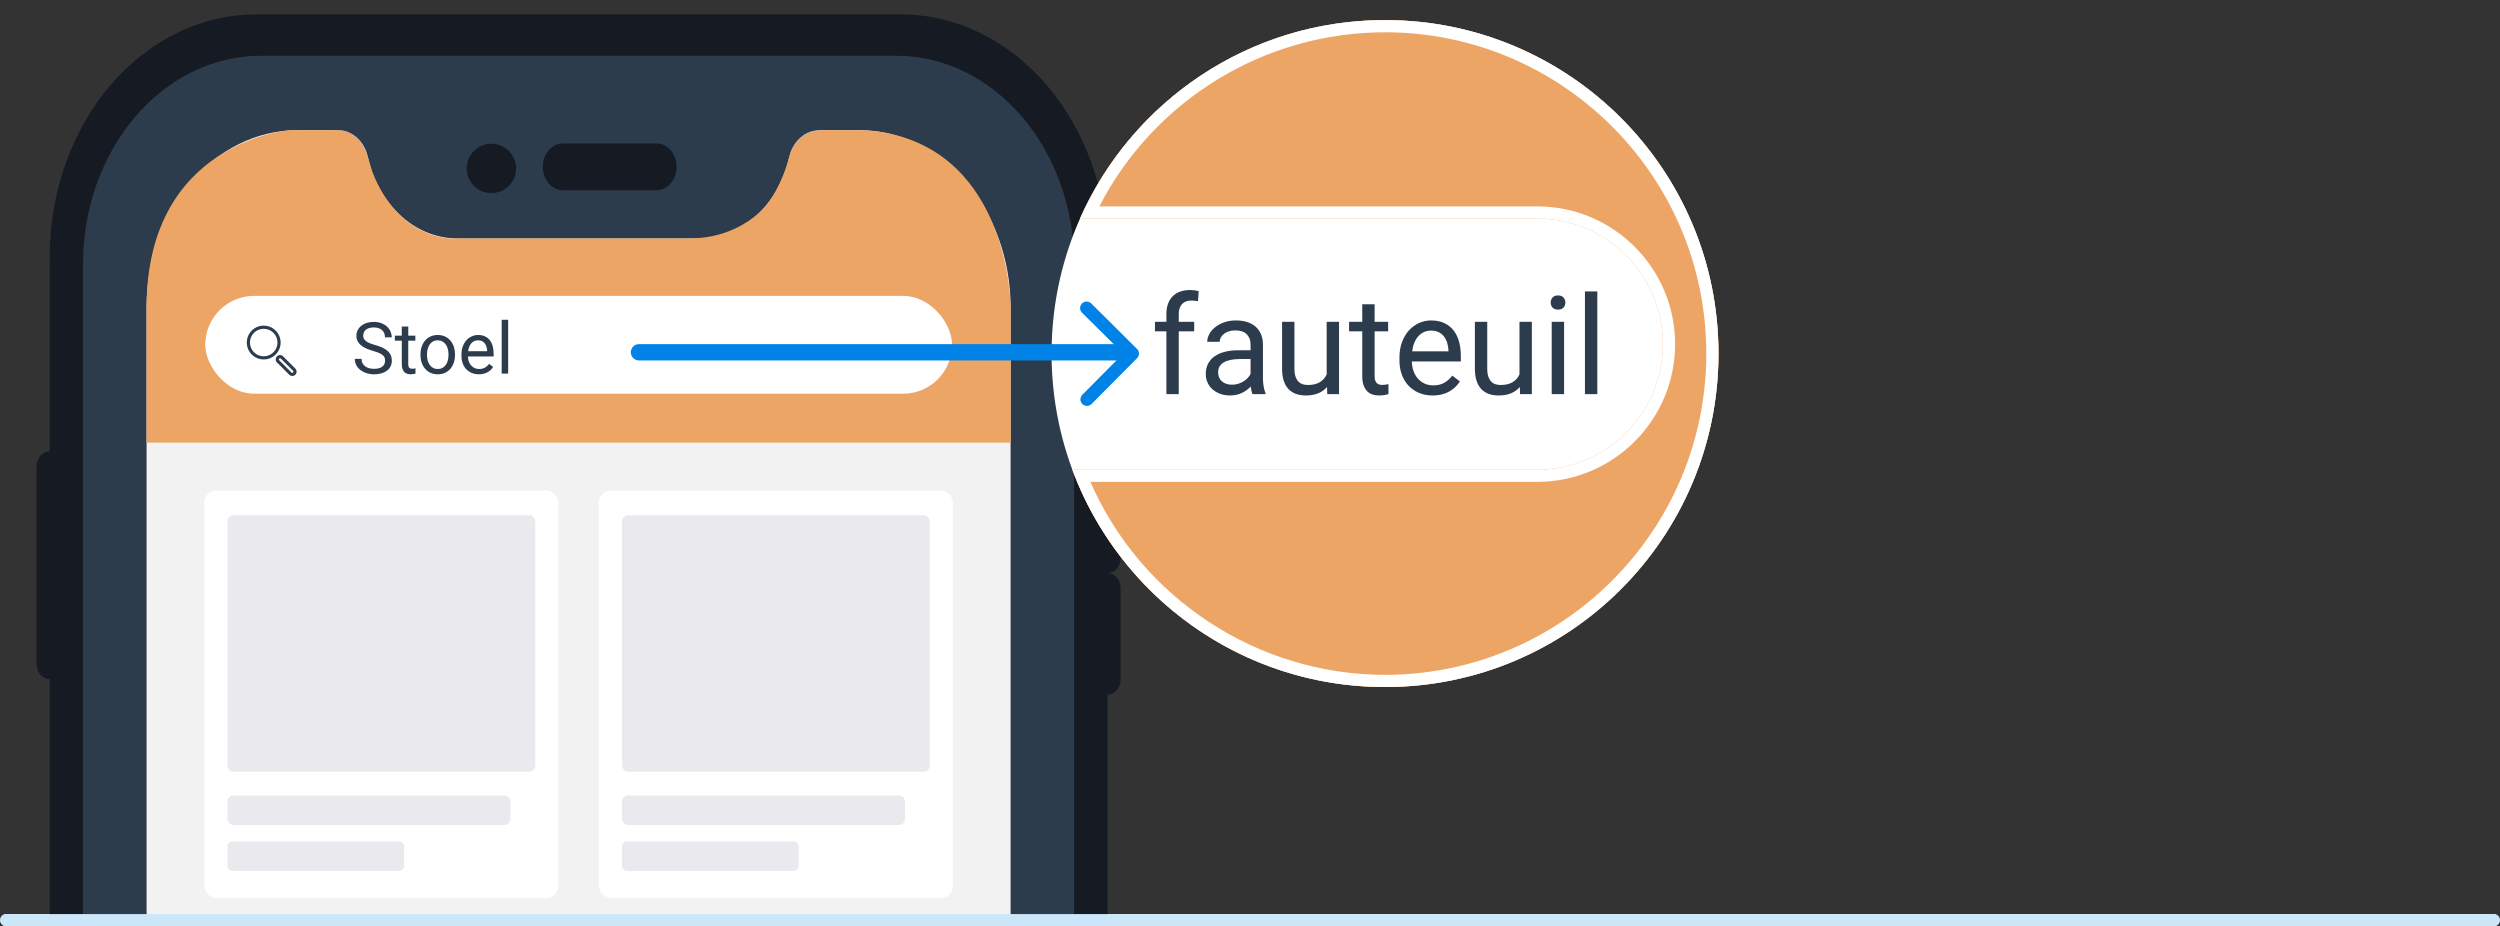 <?xml version="1.0" encoding="UTF-8"?><svg id="Layer_1" xmlns="http://www.w3.org/2000/svg" viewBox="0 0 410.846 152.212"><rect x="0" y="0" width="410.846" height="152.212" fill="#333333" stroke="none"/><path d="M409.814,152.212H1.032c-.552,0-1-.447-1-1s.448-1,1-1H409.814c.553,0,1,.447,1,1s-.447,1-1,1Z" style="fill:#cce6fa;"/><g><g><g><g><g><path d="M130.171,21.395c0,1.833-.25,3.616-.688,5.278,.063-.171,.104-.367,.146-.538,.667-2.859,3.022-4.74,5.544-4.74h-5.002Z" style="fill:#4897d2;"/><path d="M59.999,21.395h-5.002c2.522,0,4.877,1.881,5.544,4.74,.042,.195,.083,.366,.146,.538-.458-1.662-.688-3.445-.688-5.278Z" style="fill:#4897d2;"/><path d="M182.023,152.212v-38.035c1.167,0,2.147-1.124,2.147-2.517v-14.955c0-1.393-.98-2.517-2.147-2.517,1.167,0,2.147-1.124,2.147-2.517v-14.979c0-1.393-.98-2.517-2.147-2.517v-31.937c0-22.041-15.235-39.879-34.033-39.879H42.18C23.381,2.36,8.167,20.198,8.167,42.239v31.937c-1.188,0-2.167,1.124-2.167,2.517v32.402c0,1.393,.979,2.517,2.167,2.517v40.6m5.481,0V43.485c0-18.962,13.109-34.307,29.261-34.307h104.351c16.152,0,29.24,15.345,29.24,34.307v108.727" style="fill:#161b23;"/><path d="M130.171,21.395c0,1.833-.25,3.616-.688,5.278,.063-.171,.104-.367,.146-.538,.667-2.859,3.022-4.74,5.544-4.74h-5.002Z" style="fill:#9bccee;"/><path d="M59.999,21.395h-5.002c2.522,0,4.877,1.881,5.544,4.74,.042,.195,.083,.366,.146,.538-.458-1.662-.688-3.445-.688-5.278Z" style="fill:#9bccee;"/><path d="M176.521,152.212V43.485c0-18.962-13.109-34.307-29.261-34.307H42.91c-16.152,0-29.24,15.345-29.24,34.307v108.727m10.421,0V50.603c0-16.131,11.16-29.207,24.918-29.207h6.563c2.286,0,4.318,1.778,4.891,4.373,.067,.305,.142,.607,.224,.905,.146,.562,.313,1.1,.5,1.637v.024c.208,.538,.417,1.051,.646,1.539,.229,.513,.479,1.002,.75,1.466s.563,.929,.875,1.368c.313,.44,.646,.88,.98,1.271,2.751,3.226,6.544,5.205,10.733,5.205h39.827c.604,0,1.188-.049,1.751-.147,.417-.024,.834-.098,1.23-.196,.083-.024,.146-.049,.229-.073,.417-.098,.813-.22,1.209-.367,.042,0,.083-.024,.125-.049,.354-.122,.709-.269,1.063-.44,.938-.415,1.834-.977,2.668-1.613,.167-.122,.333-.244,.5-.391,.292-.22,.563-.489,.834-.733l.104-.122c.292-.269,.563-.538,.813-.855,.771-.855,1.459-1.833,2.063-2.859,.271-.464,.521-.953,.75-1.466,.271-.586,.5-1.173,.709-1.784,.167-.464,.313-.929,.438-1.417,.072-.272,.138-.547,.2-.825,.58-2.632,2.627-4.453,4.946-4.453h6.54c13.701,0,24.911,13.143,24.911,29.207v101.609" style="fill:#2d3c4d;"/><path d="M166.08,152.212V50.498c0-16.005-11.171-29.103-24.822-29.103h-6.086c-2.522,0-4.877,1.881-5.544,4.74-.042,.171-.083,.366-.146,.538-.125,.489-.25,.953-.438,1.417-.208,.611-.438,1.197-.709,1.784-.229,.513-.479,1.002-.75,1.466-.604,1.026-1.292,2.004-2.063,2.859-.25,.318-.521,.611-.813,.855l-.104,.122c-.271,.244-.542,.513-.834,.733-.167,.147-.333,.269-.5,.391-.834,.635-1.73,1.197-2.668,1.613-.354,.196-.709,.342-1.063,.44-.042,.024-.083,.049-.125,.049-.396,.171-.792,.293-1.209,.367-.083,.024-.146,.049-.229,.073-.396,.098-.813,.171-1.23,.196-.563,.098-1.146,.147-1.751,.147h-39.827c-4.189,0-7.982-1.979-10.733-5.205-.334-.391-.667-.831-.98-1.271-.313-.44-.604-.88-.875-1.368-.271-.464-.521-.953-.75-1.466-.229-.489-.438-1.002-.646-1.539v-.024c-.188-.513-.354-1.075-.5-1.637-.062-.171-.104-.342-.146-.538-.667-2.859-3.022-4.74-5.544-4.74h-6.086c-13.713,0-24.822,13.024-24.822,29.103v101.714" style="fill:#f2f2f2;"/><path d="M111.186,27.406c0,2.126-1.48,3.861-3.293,3.861h-15.402c-1.813,0-3.293-1.735-3.293-3.861s1.48-3.836,3.293-3.836h15.402c1.813,0,3.293,1.711,3.293,3.836Z" style="fill:#161b23;"/></g><circle cx="80.756" cy="27.68" r="4.063" style="fill:#161b23;"/></g><path d="M24.09,50.498H166.08s.003-25.393-21.36-28.818c-1.552-.249-3.219-.284-5.005-.284h-4.543s-4.263-.21-5.49,4.453-3.394,7.429-3.394,7.429c0,0-4.04,5.907-13.103,5.907h-39.062s-8.49,.199-12.937-10.874l-.949-3.135s-1.332-3.796-4.667-3.78c-3.336,.016-8.023-.001-8.023-.001,0,0-23.458,1.799-23.458,29.104Z" style="fill:#eda566;"/></g><g><rect x="33.57" y="80.607" width="58.192" height="66.987" rx="2.001" ry="2.001" style="fill:#fff;"/><rect x="37.373" y="84.671" width="50.586" height="42.155" rx="1.001" ry="1.001" style="fill:#eae9ee;"/><rect x="37.373" y="130.732" width="46.51" height="4.854" rx="1.001" ry="1.001" style="fill:#eae9ee;"/><rect x="37.373" y="138.269" width="29.032" height="4.854" rx=".791" ry=".791" style="fill:#eae9ee;"/></g><g><rect x="98.414" y="80.607" width="58.192" height="66.987" rx="2.001" ry="2.001" style="fill:#fff;"/><rect x="102.217" y="84.671" width="50.586" height="42.155" rx="1.001" ry="1.001" style="fill:#eae9ee;"/><rect x="102.217" y="130.732" width="46.51" height="4.854" rx="1.001" ry="1.001" style="fill:#eae9ee;"/><rect x="102.217" y="138.269" width="29.032" height="4.854" rx=".791" ry=".791" style="fill:#eae9ee;"/></g><rect x="24.089" y="50.23" width="142.014" height="22.508" style="fill:#eda566;"/><rect x="33.735" y="48.622" width="122.721" height="16.077" rx="8.039" ry="8.039" style="fill:#fff;"/><g><path d="M48.03,61.787c-.19,0-.368-.074-.502-.208l-2.011-2.011c-.277-.277-.277-.728,0-1.005,.135-.135,.313-.209,.503-.209,.19,0,.368,.074,.502,.208l2.011,2.011c.277,.277,.277,.728-0,1.005-.135,.135-.313,.209-.503,.209Zm-2.011-2.916c-.052,0-.1,.02-.137,.057-.076,.076-.076,.199-0,.274l2.011,2.011c.074,.074,.201,.073,.274-0,.076-.076,.076-.199,0-.274l-2.011-2.011c-.037-.037-.085-.057-.137-.057Z" style="fill:#2d3c4d;"/><path d="M43.338,59.072c-1.532,0-2.779-1.247-2.779-2.779s1.247-2.779,2.779-2.779,2.779,1.247,2.779,2.779-1.247,2.779-2.779,2.779Zm0-5.041c-1.247,0-2.262,1.015-2.262,2.262s1.015,2.262,2.262,2.262,2.262-1.015,2.262-2.262-1.015-2.262-2.262-2.262Z" style="fill:#2d3c4d;"/></g><g><path d="M63.286,59.278c0-.196-.03-.368-.089-.518-.06-.15-.165-.287-.317-.411-.152-.125-.356-.242-.613-.352-.257-.109-.584-.221-.979-.337-.414-.119-.79-.254-1.125-.406-.336-.152-.622-.327-.858-.524-.236-.197-.417-.423-.544-.676s-.19-.543-.19-.869,.068-.629,.204-.907c.136-.278,.329-.52,.579-.725,.249-.205,.549-.365,.898-.48,.349-.115,.739-.173,1.169-.173,.472,0,.892,.071,1.261,.213s.678,.33,.93,.564c.251,.234,.442,.504,.573,.812,.13,.307,.196,.624,.196,.95h-1.111c0-.234-.037-.451-.112-.651s-.189-.372-.343-.518c-.154-.146-.345-.259-.576-.34s-.503-.121-.817-.121c-.296,0-.553,.035-.771,.104s-.399,.164-.541,.285c-.142,.121-.248,.264-.317,.429s-.104,.345-.104,.541c0,.176,.037,.338,.112,.484s.191,.28,.348,.403c.157,.123,.36,.236,.607,.34s.544,.204,.889,.299c.476,.135,.887,.283,1.232,.446,.345,.163,.63,.348,.855,.555s.391,.44,.501,.697,.164,.549,.164,.875c0,.342-.069,.651-.207,.927s-.335,.512-.59,.708c-.255,.196-.562,.346-.921,.452-.359,.105-.759,.158-1.2,.158-.257,0-.514-.024-.771-.072-.257-.048-.504-.12-.74-.216s-.455-.215-.656-.357-.377-.307-.527-.495-.267-.399-.351-.633c-.085-.234-.127-.491-.127-.771h1.111c0,.288,.057,.534,.17,.74,.113,.205,.265,.375,.455,.509s.409,.233,.656,.297c.248,.063,.507,.095,.78,.095,.583,0,1.03-.119,1.341-.357s.466-.562,.466-.973Z" style="fill:#2d3c4d;"/><path d="M67.092,53.659v1.508h1.163v.823h-1.163v3.863c0,.161,.019,.291,.058,.388,.038,.098,.089,.174,.153,.228s.136,.089,.219,.106c.082,.018,.168,.026,.256,.026,.088,0,.181-.008,.279-.026,.098-.017,.173-.031,.227-.043v.864c-.085,.023-.194,.048-.328,.075-.135,.027-.298,.04-.489,.04-.196,0-.381-.028-.556-.084-.175-.055-.327-.149-.458-.279-.131-.13-.234-.302-.311-.515-.077-.212-.115-.475-.115-.786v-3.857h-1.134v-.823h1.134v-1.508h1.065Z" style="fill:#2d3c4d;"/><path d="M69.101,58.224c0-.453,.066-.872,.199-1.258,.132-.386,.32-.721,.564-1.005,.244-.284,.54-.507,.889-.668,.349-.161,.741-.242,1.174-.242,.441,0,.838,.081,1.189,.242s.649,.384,.895,.668c.245,.284,.434,.619,.564,1.005,.13,.385,.196,.805,.196,1.258v.127c0,.453-.065,.872-.196,1.258-.131,.386-.319,.72-.564,1.002-.246,.283-.543,.503-.892,.663-.349,.159-.743,.239-1.18,.239s-.831-.08-1.18-.239c-.349-.16-.647-.38-.892-.663-.246-.282-.435-.615-.567-1.002-.132-.385-.199-.805-.199-1.258v-.127Zm1.071,.127c0,.311,.036,.604,.109,.881,.073,.276,.183,.519,.331,.728,.148,.209,.332,.375,.553,.498,.221,.123,.479,.184,.774,.184,.291,0,.549-.061,.771-.184,.222-.123,.407-.289,.553-.498,.146-.209,.256-.452,.331-.728s.112-.57,.112-.881v-.127c0-.307-.037-.6-.112-.878-.075-.278-.186-.522-.334-.732-.148-.209-.333-.376-.556-.5-.223-.125-.482-.187-.777-.187-.292,0-.547,.062-.766,.187-.219,.125-.402,.291-.55,.5-.148,.209-.258,.453-.331,.732-.073,.278-.109,.57-.109,.878v.127Z" style="fill:#2d3c4d;"/><path d="M78.692,61.511c-.434,0-.826-.075-1.177-.225s-.652-.358-.901-.624c-.25-.267-.441-.585-.576-.953-.135-.368-.201-.771-.201-1.209v-.242c0-.507,.076-.959,.227-1.359,.152-.399,.354-.735,.607-1.007s.543-.48,.869-.625c.326-.143,.666-.216,1.019-.216,.445,0,.829,.077,1.151,.233,.322,.155,.588,.369,.797,.642,.209,.273,.363,.595,.463,.967,.1,.372,.15,.777,.15,1.215v.478h-4.22c.008,.288,.055,.556,.141,.806s.209,.466,.368,.651c.159,.184,.351,.33,.576,.438s.479,.161,.763,.161c.376,0,.694-.077,.956-.23,.261-.153,.489-.357,.685-.61l.651,.507c-.1,.153-.221,.302-.363,.446-.142,.143-.308,.272-.498,.385-.19,.114-.408,.204-.653,.271-.246,.067-.524,.1-.835,.1Zm-.132-5.584c-.215,0-.413,.039-.593,.118-.181,.079-.342,.193-.484,.342-.142,.15-.26,.336-.354,.558-.094,.222-.158,.478-.193,.766h3.12v-.081c-.012-.207-.045-.412-.101-.616-.056-.204-.142-.386-.259-.547-.117-.161-.268-.291-.452-.391s-.413-.15-.685-.15Z" style="fill:#2d3c4d;"/><path d="M83.51,61.396h-1.065v-8.842h1.065v8.842Z" style="fill:#2d3c4d;"/></g></g><circle cx="227.612" cy="58.104" r="54.799" style="fill:#fff;"/><g><path d="M191.681,64.772v-10.32h-1.879v-1.572h1.879v-1.253c0-.637,.09-1.204,.269-1.698,.18-.495,.438-.911,.775-1.248s.747-.591,1.231-.764c.484-.172,1.029-.258,1.638-.258,.469,0,.934,.062,1.396,.187l-.11,1.649c-.154-.029-.328-.053-.522-.071s-.386-.028-.577-.028c-.659,0-1.169,.192-1.528,.577-.359,.384-.539,.936-.539,1.654v1.253h2.539v1.572h-2.539v10.32h-2.033Z" style="fill:#2d3c4d;"/><path d="M205.836,64.772c-.073-.147-.132-.331-.176-.555s-.081-.456-.11-.698c-.191,.198-.405,.387-.643,.566s-.498,.337-.78,.472c-.282,.136-.588,.242-.918,.319-.33,.076-.678,.115-1.044,.115-.608,0-1.159-.092-1.654-.275s-.916-.432-1.264-.747-.617-.687-.808-1.115c-.191-.429-.286-.889-.286-1.38,0-.637,.125-1.2,.374-1.687,.249-.487,.606-.895,1.072-1.225s1.028-.579,1.687-.747,1.396-.253,2.209-.253h2.022v-.934c0-.711-.212-1.276-.637-1.698-.425-.421-1.051-.632-1.879-.632-.381,0-.729,.051-1.044,.154s-.584,.24-.808,.412c-.223,.173-.397,.372-.522,.599s-.187,.465-.187,.714h-2.044c0-.425,.112-.846,.335-1.264s.54-.793,.951-1.127c.41-.333,.907-.604,1.489-.813,.582-.208,1.233-.313,1.951-.313,.645,0,1.24,.083,1.786,.247,.546,.165,1.013,.414,1.401,.747,.388,.334,.692,.749,.912,1.248s.33,1.081,.33,1.747v5.528c0,.403,.035,.826,.104,1.27s.174,.826,.313,1.148v.176h-2.132Zm-3.374-1.55c.366,0,.711-.051,1.033-.154s.615-.236,.879-.401c.264-.164,.493-.353,.687-.566s.346-.432,.456-.659v-2.44h-1.692c-1.165,0-2.062,.182-2.693,.544-.63,.363-.945,.911-.945,1.643,0,.286,.048,.553,.143,.802s.24,.464,.434,.643,.432,.322,.714,.428c.282,.107,.61,.16,.984,.16Z" style="fill:#2d3c4d;"/><path d="M218.079,63.596c-.374,.44-.846,.782-1.418,1.027-.571,.245-1.26,.368-2.066,.368-.586,0-1.117-.083-1.594-.247-.476-.165-.887-.425-1.231-.781-.344-.355-.61-.813-.797-1.373-.187-.561-.28-1.237-.28-2.028v-7.682h2.033v7.704c0,.535,.062,.977,.187,1.325s.289,.623,.495,.824c.205,.202,.44,.341,.703,.418,.264,.077,.535,.116,.813,.116,.828,0,1.493-.158,1.995-.473s.87-.736,1.105-1.264v-8.649h2.033v11.891h-1.934l-.044-1.176Z" style="fill:#2d3c4d;"/><path d="M225.904,50.001v2.879h2.22v1.572h-2.22v7.374c0,.308,.037,.555,.11,.742,.073,.186,.171,.331,.291,.434s.26,.17,.418,.204c.158,.032,.321,.049,.489,.049s.346-.017,.533-.049c.187-.033,.332-.061,.434-.083v1.649c-.161,.044-.371,.092-.627,.143-.256,.051-.567,.077-.934,.077-.374,0-.727-.053-1.061-.159-.333-.106-.624-.284-.873-.533s-.447-.577-.593-.983c-.147-.407-.22-.907-.22-1.5v-7.363h-2.166v-1.572h2.166v-2.879h2.033Z" style="fill:#2d3c4d;"/><path d="M235.433,64.992c-.828,0-1.577-.143-2.248-.429s-1.244-.683-1.72-1.193c-.476-.509-.843-1.115-1.099-1.819-.256-.703-.384-1.473-.384-2.308v-.462c0-.967,.144-1.832,.434-2.594s.676-1.403,1.159-1.923,1.037-.918,1.66-1.192c.623-.275,1.271-.412,1.945-.412,.85,0,1.583,.149,2.198,.445,.615,.297,1.123,.705,1.522,1.226s.694,1.136,.885,1.846,.286,1.484,.286,2.319v.912h-8.056c.015,.55,.105,1.062,.27,1.539,.165,.476,.399,.89,.703,1.242s.67,.63,1.099,.835,.914,.308,1.456,.308c.718,0,1.326-.147,1.824-.44s.934-.681,1.307-1.165l1.242,.967c-.191,.293-.422,.577-.693,.851-.271,.275-.588,.521-.95,.737s-.779,.388-1.248,.516c-.469,.128-1,.193-1.593,.193Zm-.253-10.66c-.41,0-.787,.075-1.131,.225-.344,.151-.652,.368-.923,.654s-.497,.641-.676,1.066-.302,.912-.368,1.462h5.957v-.154c-.022-.396-.086-.788-.192-1.176s-.271-.736-.495-1.044-.511-.557-.862-.747-.788-.286-1.308-.286Z" style="fill:#2d3c4d;"/><path d="M249.764,63.596c-.374,.44-.847,.782-1.418,1.027-.571,.245-1.26,.368-2.066,.368-.586,0-1.117-.083-1.593-.247-.476-.165-.887-.425-1.231-.781-.344-.355-.61-.813-.797-1.373-.187-.561-.28-1.237-.28-2.028v-7.682h2.033v7.704c0,.535,.063,.977,.187,1.325s.289,.623,.494,.824c.205,.202,.44,.341,.703,.418,.264,.077,.535,.116,.813,.116,.828,0,1.493-.158,1.995-.473s.87-.736,1.104-1.264v-8.649h2.034v11.891h-1.934l-.044-1.176Z" style="fill:#2d3c4d;"/><path d="M254.842,49.726c0-.33,.1-.608,.302-.835s.5-.341,.895-.341,.696,.114,.901,.341,.308,.506,.308,.835-.103,.604-.308,.824-.506,.33-.901,.33-.694-.11-.895-.33-.302-.495-.302-.824Zm2.198,15.046h-2.034v-11.891h2.034v11.891Z" style="fill:#2d3c4d;"/><path d="M262.501,64.772h-2.033v-16.881h2.033v16.881Z" style="fill:#2d3c4d;"/></g><g><path d="M227.612,3.305c-22.369,0-41.607,13.403-50.123,32.616h75.162c11.348,0,20.632,9.284,20.632,20.632v0c0,11.348-9.284,20.632-20.632,20.632h-76.423c7.748,20.857,27.83,35.718,51.384,35.718,30.265,0,54.799-24.534,54.799-54.799S257.876,3.305,227.612,3.305Z" style="fill:#eda566;"/><path d="M227.612,5.305c29.113,0,52.799,23.686,52.799,52.799s-23.686,52.799-52.799,52.799c-20.993,0-40.095-12.631-48.421-31.718h73.46c12.479,0,22.632-10.153,22.632-22.632s-10.153-22.632-22.632-22.632h-71.988c9.015-17.481,27.116-28.616,46.949-28.616m0-2c-22.369,0-41.607,13.403-50.123,32.616h75.162c11.348,0,20.632,9.284,20.632,20.632v0c0,11.348-9.284,20.632-20.632,20.632h-76.423c7.748,20.857,27.83,35.718,51.384,35.718,30.265,0,54.799-24.534,54.799-54.799S257.876,3.305,227.612,3.305h0Z" style="fill:#fff;"/></g><path d="M184.591,59.233H105.01c-.74,0-1.34-.6-1.34-1.34s.6-1.34,1.34-1.34h79.581c.74,0,1.34,.6,1.34,1.34s-.6,1.34-1.34,1.34Z" style="fill:#0082e6;"/><path d="M187.175,58.102c.001,.274-.103,.549-.311,.759l-7.476,7.529c-.417,.42-1.095,.423-1.516,.005-.42-.417-.423-1.096-.005-1.516l6.721-6.769-6.769-6.721c-.42-.417-.423-1.096-.005-1.516,.417-.42,1.095-.423,1.516-.005l7.529,7.477c.21,.208,.316,.482,.317,.757Z" style="fill:#0082e6;"/></g><path d="M409.814,152.212H1.032c-.552,0-1-.447-1-1s.448-1,1-1H409.814c.553,0,1,.447,1,1s-.447,1-1,1Z" style="fill:#cce6fa;"/></svg>